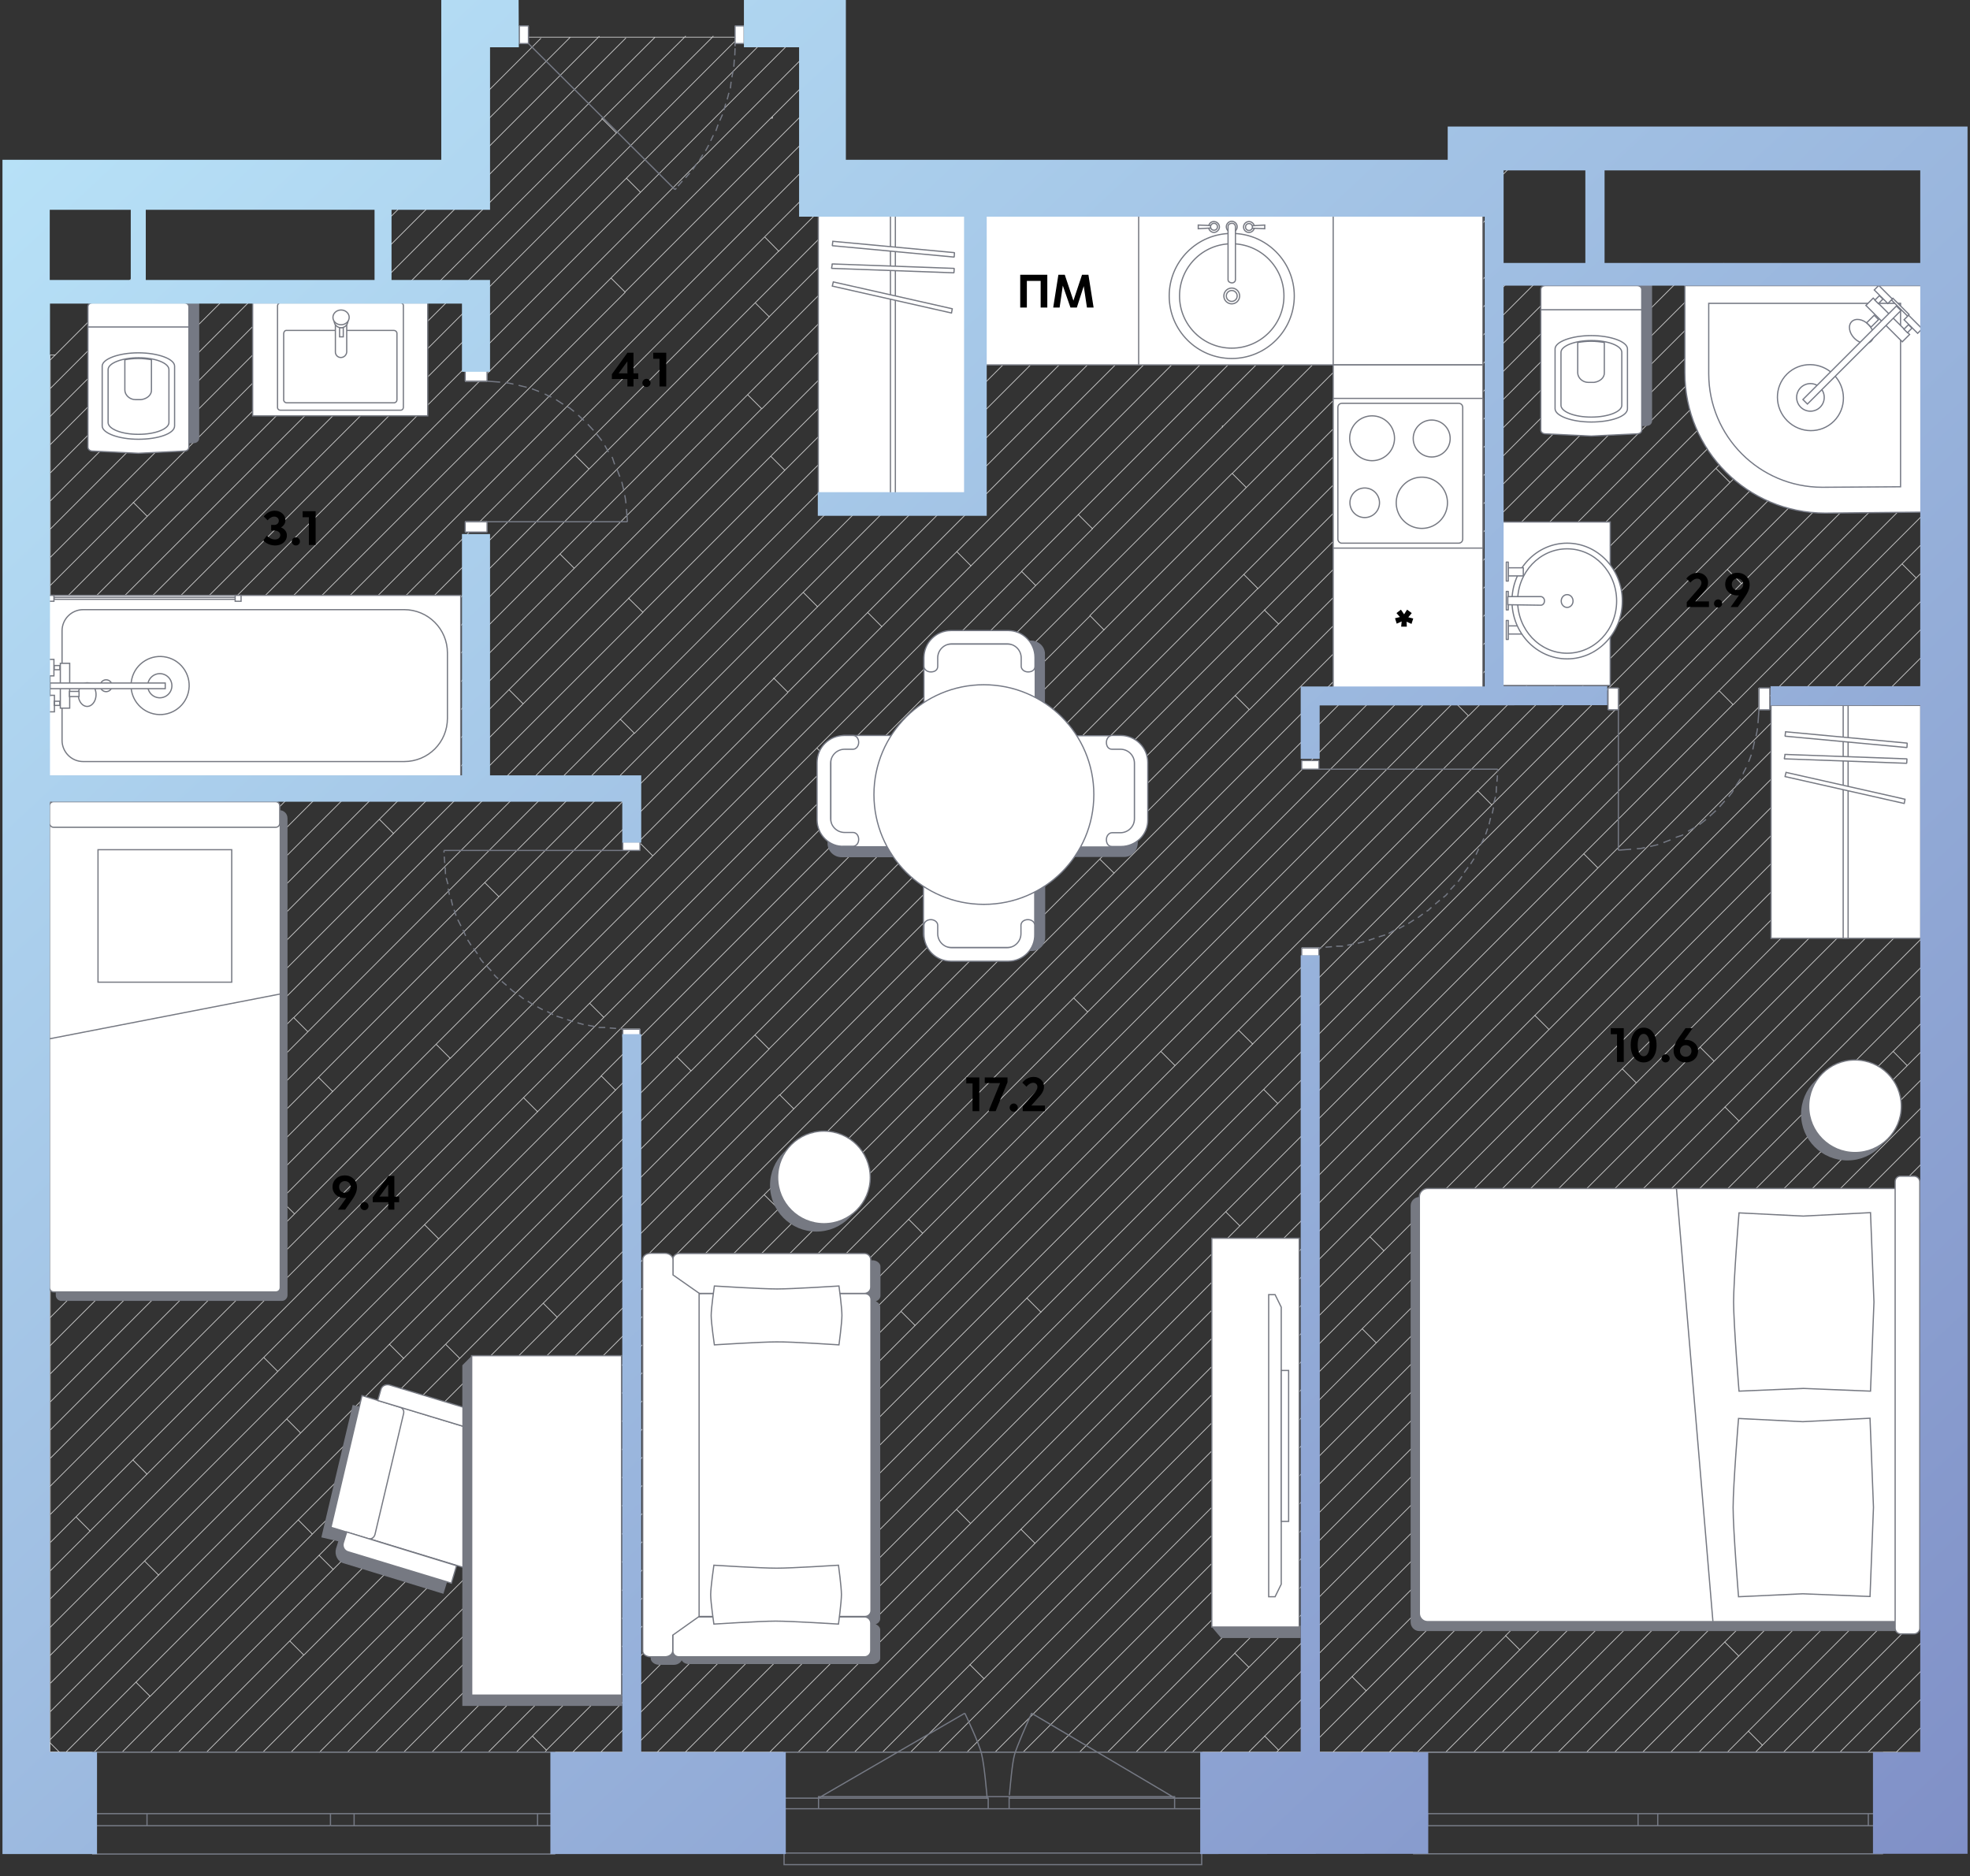 <svg width="800" height="762" fill="none" xmlns="http://www.w3.org/2000/svg"><rect width="100%" height="100%" fill="#333333" stroke="none"/><path d="m186.7 551.7 125.6-125.6M121.1 617.3l5.7 5.7M220.6 529.3 61 688.9M121.1 617.3l65.6-65.6M20.4 512.1l19.7-19.7M316.7 444.7l5.6 5.6M439.2 299.2l5.7 5.7 65.9-65.9-5.7-5.7M312.3 426l97.1-97M384.4 365.5h-.1M409.4 329l-5.7-5.7M186.7 551.7l-5.6-5.6M20.4 660.9v11.4M172.4 497.4l5.7 5.7M384.4 365.5l5.6 5.7M58.7 634l5.7 5.7M420.6 237.8l23.1-23.1M163.9 551.7l90.4-90.5M260 466.9l-5.7-5.7M60.9 688.9l.1-.1M445 304.9l-60.6 60.6M448.3 255.8l-5.6-5.7M58.7 634l57.7-57.7M158.1 546l-93.7 93.7M556.4 113.4l5.7 5.7M122.1 582l-5.7-5.7M448.3 255.8h.1M399.8 292.9l-.1.1M442.6 250.2 399.7 293M496.4 173.4l60-60M116.4 576.3 399.7 293M394 287.2l-52.7 52.7 5.7 5.7M244.1 437l97.1-97.1M570.8 167.9l-.1-.1M409.4 329l161.3-161.3M570.7 167.7l-5.6-5.6M245.2 413.2l175.4-175.4M602.1 67.7l-45.7 45.7M496.4 173.4v-.5M600.6 66.2l1.5 1.5M216.4 316.2 424 108.6M20.4 523.7v11.4M125 419l-5.7-5.7 97.1-97.1M417.2 138.3 257.6 297.9M216.2 316.4l.2-.2M222.1 321.9l-5.7-5.7M20.4 535.1v11.4M135.1 443.3l-5.7-5.7M196.9 358.5l5.7 5.7M314.3 275.5l-.1-.1M332 246.4h-.1M33.3 522.2l5.7 5.7M255.3 243l5.7 5.6M72.6 459.9l46.6-46.6M159.8 338.5l52.8-52.8M206.7 280.1l5.7 5.7M255.3 243v-.1M255.3 243l-42.8 42.8M337.5 309.5l77.4-77.4 5.7 5.7M261.1 248.7 87.6 422.1l5.7 5.7M66.9 454.2l5.7 5.7M66.9 454.1l26.4-26.3M40.1 492.4l5.7 5.7M54 593l5.7 5.7M30.9 616.1l5.7 5.7M59.7 598.7l47.3-47.3M417.2 138.3l-.1-.1M314.3 275.5l5.6 5.6M112.8 557l-5.7-5.7 105.5-105.5M358.1 254.5l-5.7-5.7M437.9 209l-23.1 23.1M331.7 303.8l5.7 5.7M245.2 413.2l-5.7-5.7M218.3 451.5l-5.7-5.7M212.6 445.8l32.6-32.6M265.1 347.6l93-93.1M135.1 443.3 332 246.4M39 527.9l383.8-384-5.6-5.6M326.3 240.7l5.7 5.7M251.9 292.1l177.8-177.8M251.9 292.1l5.7 5.7M113.9 487.3l5.7 5.7M182.9 429.8l82.2-82.2M265.1 347.6l-5.7-5.7M177.1 424.1l5.7 5.7M399.7 292.9l-5.7-5.7M617 235.8l123.5-123.5M700 107l-1.9 1.9M575.8 231.2v-.1M729.8 111.6 611.3 230M590.6 285l-384 384M752.8 111.3 369 495.2M365.9 532.5 471.4 427M371.6 538.3l-5.7-5.7-47.3 47.3M441.7 411 617 235.7l-5.7-5.7M436 405.3 611.3 230M441.7 411l-5.7-5.7M227.3 614 436 405.3M590.6 285l5.7 5.7-384 384M581.5 236.7v.1M316.1 490.9l136.3-136.3M452.4 354.6v.1M501.6 282.5l173.7-173.6M663.6 109.1l.2-.2M452.4 354.6l-5.7-5.6M496.4 173.4v.1M316.1 490.9l-.1.1M581.5 236.8 197.7 620.7M575.8 231.2l5.7 5.6M604.5 145.4l5.7 5.6M663.4 108.9l.2.2M432 340.7l87.2-87.2 144.4-144.4M513.5 247.8l96.8-96.8 42.1-42.1M604.5 145.4l36.5-36.5M432 340.7l5.7 5.7M513.5 247.8l5.7 5.6M316.1 490.9v.1L192 615M602.1 67.7l1.5-1.5M749.8 148.7 702.5 196 471.4 427M448.3 255.8l57.8-57.8M442.6 250l57.7-57.7M394 287.2l168.1-168.1M542.1 162l5.7 5.7M604.8 87.9 500.4 192.3l5.7 5.7M542.1 162l-36 36M615 66.2l-52.9 52.9M600.9 103.2 542.1 162M590.6 285l168-167.9M758.6 117.1l-5.7-5.7M696.8 190.2l83.3-83.2M471.4 427l5.7 5.7M780.1 129.9v-11.4M780.1 107v11.4l-30.3 30.3M749.8 148.7l.1-.1M755.5 154.4l-5.7-5.7M233 619.7 441.7 411M696.8 190.2 596.4 290.7M702.5 195.9l-5.7-5.7M369 495.2l5.7 5.7M780.1 621.5v-11.4M748 459.2l5.7 5.7M652 543.8 768.8 427M780.1 438.6v-11.4l-5.6 5.6-26.5 26.4M774.4 432.7l-5.6-5.7M780.1 552.9v-11.4M657.7 549.5l-5.7-5.7M664.5 439.8l-5.7-5.7M581.4 625.8l-5.7-5.7 76.3-76.3M780.1 312.8v11.4M780.1 427.1v-11.4M720.1 532.8l-5.7-5.7M780.1 495.8v-11.4M780.1 507.2v-11.4M780.1 507.2v11.4M617.1 670l-5.7-5.7 168.7-168.5M780.1 541.5v-11.4M780.1 530.1v-11.4M780.1 461.4v-11.3M780.1 404.3v11.4M558.9 545.4l105.6-105.6M780.1 472.9v-11.5M714.5 527l65.6-65.6M768.8 427h-.1M780.1 358.5 604.3 534.2M690.4 425.3l89.7-89.7v-11.4M604.3 534.2l-93.7 93.7M780 347.1 696.1 431M504.8 622.3l5.7 5.7M504.8 622.3 696.1 431M604.3 534.2l.1-.1M505.8 587l-5.7-5.7M399.6 681.8l100.5-100.5M556.3 502.3l5.7 5.7M780.1 267.1v11.4M780.1 335.7v22.8M700.5 449.6l79.6-79.6M664.5 439.8l115.6-115.6M610 539.9l-5.7-5.7M690.4 425.3l5.7 5.7M780.1 381.4V370M780.1 358.5V370M780.1 404.3v-11.4L501.4 671.4l5.7 5.7M780.1 392.8v-11.4M706.2 455.3l73.9-73.9M768.8 427l11.3-11.3M417 527.2l5.7 5.7M198.3 711.6h11.4M186.9 711.6h11.4M206.6 669l5.7 5.7M553.2 539.7l5.7 5.7M427.1 711.6h11.3M392.7 711.6h11.4M255.5 711.6h11.4M324.1 711.6h11.4M358.4 711.6h11.4M152.5 711.6H164M55.2 683.2l5.7 5.7M24 711.5l.1.1M20.4 157.8v11.3M20.4 146.4v11.4L57 121.2M22.4 144.2l31.8-31.8M20.4 512.1v-11.4M141.1 711.6h11.4M780.1 575.8v-11.4M129.6 631.7l5.7 5.7M38.2 711.6h11.4M192 615l5.7 5.7M700.5 449.6l5.7 5.7M655.7 711.6h11.4M678.5 711.6H690M780.1 621.5v11.4M721.2 611.8l58.9-58.9M706.1 672.6l74-74v-11.4M780.1 587.2v-11.4M316.1 490.9l-5.7-5.6M721.2 611.8l5.6 5.7M700.4 666.9l79.7-79.7M780.1 610.1v-11.4M700.4 666.9l5.7 5.7M549.1 681l5.7 5.7M620.6 620.9l-5.7-5.6M554.8 686.7l65.7-65.7.1-.1M484.2 711.6h11.4M461.3 711.6h11.4M620.6 621v-.1M685.7 613l5.7 5.7M685.7 613l94.3-94.3M620.6 620.9l93.7-93.7M721.1 611.8h.1M587.1 711.6h11.4M227.3 614l5.7 5.7M546.4 66.2 503.6 109M596.4 61.9l-4.3 4.3M780.1 152.6 605.8 326.9M494 130l-49.7 49.8-50 50M780.1 129.9v11.4M780.1 152.6v-11.3l-180 179.9M417 527.2 707.2 237l-5.7-5.7M508.7 424v.1M317.5 615.2 508.7 424M57.9 406.1l-5.7-5.7M57.9 406.1l-32.6 32.6M503.6 109l-5.7-5.6M239.2 190.5l-5.7-5.7M316.2 102l-5.6-5.7M20.4 375v11.4M56.8 430l5.7 5.7M154.1 332.8l5.7 5.7M20.4 500.7v-11.3M56.8 430l149.9-149.9M20.4 455.1v11.4M429.7 114.3l-5.7-5.7M440.3 66.2 354.8 157M420.7 66.2l-45.9 45.9M409.3 66.2l-40.2 40.1M306.7 123l5.7 5.7-168 168.1M352 66.2 316.3 102M374.8 66.2l-62.4 62.4M623.3 412.4l156.8-156.8v-11.4M780.1 267.1v-11.4M780.1 152.6v11.5M629 418.1l-5.7-5.7M518.9 448.2 780.1 187" stroke="#CCC" stroke-width=".3" stroke-linecap="round" stroke-linejoin="round"/><path d="m420.3 626.8-5.7-5.7 208.7-208.7M600.1 321.2l5.7 5.7M780.1 221.3l-7.7 7.7M780.2 232.7l-2.1 2.1M772.4 229l5.7 5.7M780.1 244.2v-11.4M780.1 221.3v11.4M778.1 234.8l.1-.1M780.1 289.9v-11.4M780.1 294.4l-2.2-2.2M556.3 502.3l223.8-223.8M399.6 681.8l-5.7-5.7M393.9 676.1l.1-.1 168-168M777.9 292.1l2.2-2.2M780.1 294.4v-4.5M780.1 301.4v-7M500.2 581.3l279.9-279.9M780.1 312.8v-11.4M562 508l215.9-215.9M648.9 352.5l-5.7-5.7M780.1 209.9v-11.4M780.1 198.5V187M780.1 221.3v-11.4M314.1 664.4l466-465.9M698.1 280.5l5.7 5.7 76.3-76.3M707.3 237l72.8-72.8V187M605.8 326.9 508.7 424M518.9 448.2l-5.7-5.7M317.5 615.2l5.7 5.7M780 175.6 422.7 532.9M388.4 613l115.1-115.1M508.7 424l-5.7-5.6M394.1 618.7l-5.7-5.7M503.5 497.9l-5.7-5.7M503.5 497.9l145.4-145.4M289.9 711.5l98.5-98.5M319.8 670.1l-5.7-5.7M772.4 229 648.9 352.5M20.4 272.1 244.6 48.3M780.1 644.4v11.4M715.7 708.8l64.4-64.4M724.3 711.6l55.8-55.8M715.7 708.8l-2.8 2.8h11.4M780.1 667.2v-11.4M710 703.1l-8.5 8.5" stroke="#CCC" stroke-width=".3" stroke-linecap="round" stroke-linejoin="round"/><path d="M780.1 644.4V633L710 703.1l5.7 5.7M701.5 711.6l-.1.1M701.5 711.6H690M735.8 711.6h-11.5M712.8 711.6h-11.3M780.1 621.5 690 711.6M780.1 678.7v11.4M780.1 667.3v11.4M780.1 690.1v11.4M770 711.7h10.1v-10.1L770 711.7ZM780.1 667.3l-44.3 44.3M735.8 711.6l-.1.1M735.8 711.6h11.3M780.1 678.7l-32.9 32.9h11.4M770 711.6h-11.4M780.1 690.1l-21.5 21.5M519.2 710.8l-.8.8M780.1 507.2 575.6 711.6M611.4 664.4l-47.2 47.2h11.4M587.1 711.6l-.1.1M587.1 711.6h-11.4M552.7 711.6h11.4M780.1 472.9v11.4L552.7 711.6M554.8 686.7l-24.9 24.9h11.4M685.7 613l-98.6 98.6M780.1 472.9 541.3 711.6M552.7 711.6h-11.4M700.4 666.9l-44.7 44.7M780.1 575.8 644.3 711.6h11.4M780.1 610.1 678.5 711.6M644.2 711.6h-11.4M780.1 530.1 598.5 711.6M706.1 672.6l-39 39M678.5 711.6h-11.4M780.1 541.5 610 711.6M610 711.6h-11.5M610 711.6h11.3M780.1 552.9v11.4l-53.3 53.3-94 94M513.6 705.1l5.6 5.7M721.2 611.8l-99.8 99.8h11.4M600.6 66.2l-4.2-4.2M437.9 209l5.7 5.7 34.9-34.9 17.8-17.8 95.8-95.8M331.7 303.8l124-124 40.7-40.7 72.9-72.9M437.9 209l29.3-29.3 29.2-29.2 84.3-84.3M429.7 114.3l7-7 41.1-41.1M332 246.4l104.8-104.9 59.6-59.6 15.7-15.7M314.3 275.5 436.8 153l59.6-59.6 27.2-27.2M422.9 143.9l13.8-13.8 59.7-59.6 4.3-4.3M417.2 138.3l19.6-19.6 52.5-52.5M494 130l5.7 5.7M494 130l2.4-2.3 61.5-61.5M497.9 103.3 535 66.2M503.6 109v.1M320 281.1l116.7-116.7 59.7-59.6 1.5-1.5M358.1 254.5l78.7-78.7 59.6-59.6 7.2-7.2M780.1 461.4l.1-.1M780.1 221.3l.1-.1M24.1 711.6l.1.1M716.1 113.8 118.2 711.6h-11.4M83.9 711.6h11.4" stroke="#CCC" stroke-width=".3" stroke-linecap="round" stroke-linejoin="round"/><path d="m192 615-96.6 96.6h11.4M197.7 620.7l-90.9 90.9M129.8 711.6l-.1.1M227.3 614l-97.5 97.6M129.8 711.6h-11.5M135.3 637.4l-74.2 74.2h11.4M501.6 282.5 72.5 711.6M83.9 711.6H72.5M123.3 672.2l-39.4 39.4M369 495.2 152.5 711.6M212.3 674.7l-36.9 36.9H164M312.9 574.2l5.7 5.7-131.7 131.7M600.1 321.2 503 418.3 216.2 705.1M780.1 129.9 198.3 711.6M216.2 705.1l-6.5 6.5M186.9 711.6h-11.4M206.6 669 164 711.6M233 619.7l-91.9 91.9M49.6 711.6H61M129.8 711.6h11.3M20.4 329.2l-.1.1M20.3 169.2l.1-.1M20.4 214.9l-.1.1M20.4 283.4l-.1.1M20.4 500.7l-.1.1M20.4 432.1l-.1.1M92.6 119.9l-72.2 72.2M22.4 144.2h-2.1v2.1l2.1-2.1ZM220.6 529.3l5.7 5.7L49.6 711.6M69.4 120.1l-49 49M20.4 512.1l-.1.1M80.6 120.4l-60.2 60.2v-11.5M20.4 192.1v-11.4M26.7 711.6h-2.6M424 108.6l12.7-12.7 29.7-29.7M20.4 706.5 260 466.9M121.1 617.3l-94.3 94.3h11.4M60.9 688.9l-22.7 22.7M24.1 711.5H24M24 711.5h-3.7v-3.8M20.4 706.5l-.1.1M20.4 603.6l-.1.1M20.4 707.7V706.5M20.4 707.9l3.6 3.6M556.3 502.3 347 711.6h11.4M510.6 628.1l-83.5 83.5M700.5 449.6l-262.1 262M461.3 711.6h-11.4M706.2 455.3 449.8 711.6h-11.4M501.4 671.5l-40.1 40.1M780.1 404.3 472.7 711.6M558.9 545.4 392.7 711.6M484.2 711.6l-.1.1M690.4 425.3 404.1 711.6M415.5 711.6h-11.4M427.1 711.6h-11.6M504.8 622.3l-89.3 89.3M427.1 711.6l-.1.1M780.1 438.6l-26.3 26.3-240.2 240.2M513.5 705.1h.1M513.6 705.1l-6.5 6.5M518.4 711.6h11.4M780.1 438.6V450L519.2 710.8M472.7 711.6h11.4M575.7 620.1l-91.5 91.5M748 459.2 495.6 711.6M507.1 711.6h-11.5M507.1 711.6l-.1.1M289.8 711.6h-11.4M703.7 286.2l-206 206-219.4 219.4h-11.4M392.7 711.6l-.1.1M518.9 448.2 255.5 711.6M317.5 615.2l-95.6 95.6-5.7-5.7M301.3 711.6h-11.5M301.3 711.6l-.1.1M209.7 711.6h11.4M222 710.8l-.8.8h11.4M255.5 711.6h-11.4M778.1 234.8 394.2 618.7l-92.9 92.9M417 527.2 232.6 711.6M422.7 532.9 244 711.6h-11.4M314.1 664.4l-47.2 47.2M399.6 681.8l-29.8 29.8M507.1 711.6h11.3M393.9 676.1l-35.5 35.5M392.7 711.6h-11.4M780.1 312.8 381.2 711.6h-11.4M324.1 711.6l-.1.1M324.1 711.6h-11.4M780.1 244.2 312.6 711.6h-11.3M414.6 621.1l-90.5 90.5M335.5 711.6h11.4M780.1 267.1 335.5 711.6M20.4 375v-11.4l115-115M87.6 422.2l-67.2 67.2M39 527.9l-18.6 18.6M20.4 546.5v11.4M135.1 443.3 20.4 558v11.4M319.9 281.3l-60.6 60.6-145.4 145.4M314.3 275.5 20.4 569.4M67 454.1l-46.6 46.6M182.8 429.8 20.4 592.3M72.6 459.9l-32.5 32.5M20.4 489.4V478M20.4 512.1v.1M251.9 292.1 20.4 523.7M20.4 523.7v-11.4M59.7 598.7 20.4 638M337.3 309.6l-97.9 97.9L30.9 616l-10.5 10.5M331.7 303.8 20.4 615.1M20.4 569.4v11.4l93.5-93.5M20.4 626.5v-11.3M20.4 615.1v-11.5M110.1 513.9l-89.7 89.7M20.4 592.3v-11.4M115.8 519.7l-5.7-5.7M20.4 603.6v-11.3M110.1 513.9l284.2-284.1-5.7-5.7M257.5 297.8l-60.6 60.6L20.4 535.1M20.4 340.7v-11.4M337.3 46.6l-201.9 202M20.4 352.1v-11.4M20.4 363.5v-11.4M316.2 102l-82.7 82.7L20.4 397.9v11.4l218.8-218.8M170.8 247.4l-5.7-5.7L20.4 386.4M135.4 248.6l-5.7-5.7M260.1 78.1l-5.7-5.7M20.4 329.2v-11.4M61.2 299.9l-5.7-5.7M61.2 299.9l-40.8 40.8M25.3 438.7l-4.9 4.9v-11.5M360.5 160.7l76.3-76.3L455 66.2M20.4 432.1v-11.3M159.8 338.5l-97.1 97.1-42.3 42.3v-11.4M56.8 430l-36.4 36.5M20.4 455.1v-11.4M31 444.5l-10.6 10.6M20.4 420.7v.1M144.4 296.8l-.1-.1M144.4 296.8l-124 123.9M20.4 420.7v-11.3M150.1 302.4 20.4 432.1M20.4 660.9v-11.4M20.4 638v-11.5M570.7 167.7l58.8-58.8M575.8 231.2 700 107M581.6 236.8l128-127.9M575.8 231.2 452.4 354.6M604.5 145.3v.1M507.4 288.2l174.8-174.8M501.6 282.5l5.7 5.7M117.7 666.5l5.7 5.7 323.2-323.3 60.6-60.6M20.4 706.5v-11.3M158.2 546l5.7 5.7M163.9 551.7 20.4 695.2M20.4 695.2v-11.4M158.1 546l290.2-290.2M510.8 239.1l93.7-93.7M496.4 173.4l-6.4 6.4L20.4 649.4V638M249.9 442.7l-5.7-5.7-66 66.1L20.4 660.9M274.9 429.2l5.7 5.7-26.3 26.3M64.4 639.7l-44 44v-11.4M260.1 78.1 20.4 317.8v-11.4M58.7 634l-38.3 38.3M432 340.7 135.3 637.4M389.9 371.4l-73.2 73.3M316.6 444.6l.1.1M606.7 108.9 280.6 435M390.1 371.2l123.4-123.4M513.5 247.7v.1M619 108 403.6 323.3 260 466.9M316.7 444.7h-.1M312.3 426.1l-5.7-5.7M384.4 365.5 220.6 529.3M316.6 444.6l-90.3 90.3M20.4 386.4v11.4M61.2 299.9 313 48M289.3 15.1H278M329.1 31.9l-15.4 15.4M313 48h.7v-.7M248.2 113l5.6 5.6M313 48l.7-.7M20.4 352.1l233.5-233.4-.1-.1M253.8 118.7v-.1M244.6 48.3l5.5 5.5M337.3 35.1l-83.5 83.5M20.4 283.4 289.3 15.1M112.9 168.2 266 15.1M243 15.1h35M278.4 14.7l-.4.4M20.4 375 337.3 58M289.3 15.1l.3-.4M260.1 78.1l69.6-69.7M289.3 15.1h23.4M20.4 329.2l309.9-310M64.5 250.8 20.4 295M165 241.7 340.5 66.2M206.7 280.1 374.8 112l-5.7-5.7M25.3 438.7l5.7 5.7L309.3 166l-5.7-5.7M57.9 406.1l175.3-175.3M309.4 166l59.7-59.7M313 185.3l5.7 5.7 36.1-36.1M93.3 427.8l267.2-267.2-5.7-5.7M255.3 243 432.1 66.2M318.8 190.9l-57.7 57.7M303.6 160.3l94.1-94.1M316.2 102h.1M316.2 102l.1-.1M144.4 296.8l5.6 5.6L386.2 66.2M239.2 190.5 363.4 66.2M227.5 225.1l5.7 5.7M303.6 160.3l-70.4 70.5M233.1 230.8h.1M54.2 204.1l-33.8 33.7v11.4M20.4 226.3v-11.4M243 15.1h-31.9M20.4 214.9 91 144.3l25.5-25.6M54.2 204.1l-.1-.1M20.4 192.1v11.4M20.4 203.5l84.5-84.6M254.1 15.5 107.2 162.4M20.4 214.9v-11.4M20.4 249.2v11.4M112.9 168.2l-5.7-5.7M156.5 90.2l75-75M20.4 237.8v-11.4l82.1-82.1 21.7-21.8M112.9 168.2l-92.5 92.5v11.4M188.9 46.3l30.7-30.7M310.9 15.8 164.1 162.7 20.4 306.4M300.1 15.1 64.5 250.8M164.1 162.7l-5.7-5.7M59.8 209.6v.1M20.4 283.4V295M64.5 250.8l-5.7-5.7M20.4 306.4V295M54.2 204.1l5.6 5.6M243 15.1l.3-.3M107.1 162.5l-47.3 47.2M156.8 101.3 243 15.1M54.2 204.1l59.7-59.8 10.3-10.4 12.5-12.5M244.6 48.3 278 15.1M244.6 48.3l-.2-.2M59.8 209.7l-39.4 39.5M20.4 283.4v-11.3M686.7 108.9h-11.4M709.6 108.9h-11.5M698.1 108.9h-11.4M663.8 108.9h-.4M663.8 108.9h11.5M600.6 66.2h3M500.7 66.2h11.4M580.7 66.2h-11.4M652.4 108.9h11M600.6 66.2h-8.5M652.4 108.9H641M466.4 66.2h11.4M420.7 66.2h11.4M443.5 66.2H455M374.8 66.2h-11.4M397.7 66.2h-11.5M337.3 35.1v11.5M420.7 66.2h-11.4M374.8 66.2h11.4M352 66.2h11.4M337.3 58V46.6M397.7 66.2h11.6M352 66.2h-11.5M535 66.2h11.4M629.5 108.9H641M535 66.2h-11.4M615 66.2h-11.4M337.3 58v8.2h3.2M618.1 108.9h11.4M557.9 66.2h-11.5M489.3 66.2h-11.5M443.5 66.2h-11.4M580.7 66.2h11.4M606.7 108.9h11.4M557.9 66.2h11.4M466.4 66.2H455M489.3 66.2h11.4M523.6 66.2h-11.5" stroke="#CCC" stroke-width=".3" stroke-linecap="round" stroke-linejoin="round"/><path d="M225.5 753H37.4m188.1-41.4H37.4m188.1 29.9h-7.2m0 0v-4.8m0-.1h7.2m-86.5 0h4.8m0 0v4.8m0 .1H139m79.4 0h-74.6m-.1-4.9h74.6m-79.3 4.9h-4.8m0 0v-4.8m0-.1h4.8m-101.6 0h22.3m0 0v4.8m0 .1H37.5m96.6 0H59.7m0-4.9h74.6m630.4 16.3H573.8m190.9-41.2H573.8m190.9 29.8h-6m0 0v-4.8m0-.1h6m-95.5 0h4m0 0v4.8m0 .1h-4m89.5 0h-85.5m-.1-4.9h85.6m-89.5 4.9h-4m0 0v-4.8m0-.1h4m-95.5 0h6m0 0v4.8m.1.1h-6m91.4 0h-85.5m-.1-4.9h85.6M477 730.2l-58.1-34.4m-86.4 34.4 59.3-34.4m96.2 56.8H318.4m100.2-55.9c.1-.6.3-.9.3-.9m-9 33.3c.3-3 1.1-13 2.1-16.5 1.1-3.7 5.1-12.8 6.5-15.8m-8.7 33.6v-.9m-8.9 1.1s-1.1-13.7-2.3-18.3c-1-4.4-6.8-16.5-6.8-16.5m96.2 61.5H318.4v-45.7H488v45.7Zm-11-22.7H332.4v-4.9H477v4.9Zm11 0h-78.2v-4.3H488v4.3Zm-86.7 0h-82.9v-4.3h82.9v4.3Z" stroke="#757984" stroke-width=".5" stroke-miterlimit="10"/><path d="M656.653 420.026h-2.54v-2.44h5.28v13.7h-2.74v-11.26ZM667.469 431.486c-1.56 0-2.827-.646-3.8-1.94-.96-1.306-1.44-3.006-1.44-5.1 0-2.106.48-3.806 1.44-5.1.973-1.306 2.24-1.96 3.8-1.96 1.573 0 2.84.654 3.8 1.96.96 1.294 1.44 2.994 1.44 5.1 0 2.107-.48 3.807-1.44 5.1-.96 1.294-2.227 1.94-3.8 1.94Zm0-2.5c.746 0 1.333-.406 1.76-1.22.44-.813.66-1.92.66-3.32s-.22-2.506-.66-3.32c-.427-.813-1.014-1.22-1.76-1.22-.747 0-1.34.407-1.78 1.22-.427.814-.64 1.92-.64 3.32 0 1.387.213 2.494.64 3.32.44.814 1.033 1.22 1.78 1.22ZM676.391 428.186c.454 0 .84.167 1.16.5.32.32.48.707.48 1.16 0 .454-.16.84-.48 1.16-.32.32-.706.48-1.16.48a1.65 1.65 0 0 1-1.18-.48 1.58 1.58 0 0 1-.48-1.16c0-.453.16-.84.48-1.16.334-.333.727-.5 1.18-.5ZM684.565 422.326c1.44 0 2.634.434 3.58 1.3.947.854 1.42 1.927 1.42 3.22 0 1.334-.473 2.44-1.42 3.32-.946.88-2.14 1.32-3.58 1.32-1.413 0-2.586-.453-3.52-1.36-.933-.906-1.4-2.046-1.4-3.42 0-.826.174-1.66.52-2.5.347-.84.907-1.806 1.68-2.9l2.62-3.72h2.9l-3.38 4.76c.067-.013.14-.02.22-.02h.36Zm0 2.16c-.666 0-1.22.227-1.66.68-.44.44-.66 1-.66 1.68 0 .68.22 1.24.66 1.68.44.44.994.66 1.66.66.667 0 1.22-.22 1.66-.66.44-.453.66-1.013.66-1.68 0-.68-.22-1.24-.66-1.68-.44-.453-.993-.68-1.66-.68ZM394.941 440.026h-2.54v-2.44h5.28v13.7h-2.74v-11.26ZM409.137 437.586v1.98l-4.82 11.72h-2.88l4.7-11.4h-6.24v-2.3h9.24ZM411.672 448.186c.453 0 .84.167 1.16.5.32.32.48.707.48 1.16 0 .454-.16.84-.48 1.16-.32.32-.707.48-1.16.48-.454 0-.847-.16-1.18-.48a1.58 1.58 0 0 1-.48-1.16c0-.453.16-.84.48-1.16.333-.333.726-.5 1.18-.5ZM418.796 449.006h5.54v2.28h-9.02v-1.96l4.7-5.38c.44-.493.76-.94.96-1.34.2-.4.3-.786.3-1.16 0-.493-.16-.893-.48-1.2-.32-.32-.733-.48-1.24-.48-.44 0-.893.134-1.36.4-.466.267-.926.66-1.38 1.18l-1.66-1.64c.614-.76 1.307-1.333 2.08-1.72.774-.4 1.594-.6 2.46-.6 1.227 0 2.24.374 3.04 1.12.814.747 1.22 1.68 1.22 2.8 0 .667-.14 1.3-.42 1.9-.266.6-.7 1.24-1.3 1.92l-3.44 3.88ZM144.961 482.186c0 .827-.174 1.66-.52 2.5-.347.84-.907 1.807-1.68 2.9l-2.62 3.7h-2.9l3.38-4.76c-.16.014-.287.027-.38.04h-.22c-1.427 0-2.614-.426-3.56-1.28-.947-.866-1.42-1.946-1.42-3.24 0-1.333.473-2.44 1.42-3.32.946-.893 2.133-1.34 3.56-1.34 1.426 0 2.606.46 3.54 1.38.933.907 1.4 2.047 1.4 3.42Zm-4.94 2.22c.68 0 1.24-.22 1.68-.66.44-.453.66-1.02.66-1.7 0-.68-.22-1.24-.66-1.68-.44-.44-1-.66-1.68-.66-.654 0-1.2.227-1.64.68-.44.44-.66.994-.66 1.66 0 .68.213 1.247.64 1.7.44.44.993.66 1.66.66ZM147.999 488.186c.453 0 .84.167 1.16.5.32.32.48.707.48 1.16 0 .454-.16.84-.48 1.16-.32.32-.707.48-1.16.48-.453 0-.847-.16-1.18-.48a1.58 1.58 0 0 1-.48-1.16c0-.453.16-.84.48-1.16.333-.333.727-.5 1.18-.5ZM157.683 477.586h2.46v8.38h1.94v2.3h-1.94v3.02h-2.48v-3.02h-6.3v-1.96l6.32-8.72Zm-3.58 8.38h3.56v-4.88l-3.56 4.88ZM254.796 143.263h2.46v8.38h1.94v2.3h-1.94v3.02h-2.48v-3.02h-6.3v-1.96l6.32-8.72Zm-3.58 8.38h3.56v-4.88l-3.56 4.88ZM262.533 153.863c.454 0 .84.167 1.16.5.32.32.48.707.48 1.16 0 .454-.16.84-.48 1.16-.32.32-.706.48-1.16.48a1.65 1.65 0 0 1-1.18-.48 1.58 1.58 0 0 1-.48-1.16c0-.453.16-.84.48-1.16.334-.333.727-.5 1.18-.5ZM267.815 145.703h-2.54v-2.44h5.28v13.7h-2.74v-11.26ZM113.816 217.313c0-.547-.227-.987-.68-1.32-.44-.333-1.027-.5-1.76-.5h-1.26v-2.3h1.18c.573 0 1.033-.153 1.38-.46.36-.32.54-.733.54-1.24 0-.493-.174-.893-.52-1.2-.347-.32-.794-.48-1.34-.48-.44 0-.887.127-1.34.38-.454.253-.9.633-1.34 1.14l-1.58-1.58c.586-.747 1.26-1.32 2.02-1.72.76-.4 1.553-.6 2.38-.6 1.266 0 2.313.373 3.14 1.12.84.747 1.26 1.68 1.26 2.8 0 .587-.16 1.127-.48 1.62-.307.493-.747.907-1.32 1.24.773.32 1.366.76 1.78 1.32.413.547.62 1.18.62 1.9 0 1.187-.454 2.167-1.36 2.94-.894.773-2.034 1.16-3.42 1.16-.92 0-1.794-.173-2.62-.52a6.518 6.518 0 0 1-2.2-1.52l1.44-1.92c.573.52 1.133.907 1.68 1.16.546.24 1.113.36 1.7.36.613 0 1.113-.167 1.5-.5.4-.333.6-.76.6-1.28ZM120.154 218.233c.453 0 .84.167 1.16.5.32.32.48.707.48 1.16 0 .453-.16.84-.48 1.16-.32.32-.707.48-1.16.48-.453 0-.847-.16-1.18-.48a1.58 1.58 0 0 1-.48-1.16c0-.453.16-.84.48-1.16.333-.333.727-.5 1.18-.5ZM125.435 210.073h-2.54v-2.44h5.28v13.7h-2.74v-11.26ZM688.451 244.264h5.54v2.28h-9.02v-1.96l4.7-5.38c.44-.493.76-.94.96-1.34.2-.4.3-.787.3-1.16 0-.493-.16-.893-.48-1.2-.32-.32-.734-.48-1.24-.48-.44 0-.894.133-1.36.4-.467.267-.927.66-1.38 1.18l-1.66-1.64c.613-.76 1.306-1.333 2.08-1.72.773-.4 1.593-.6 2.46-.6 1.226 0 2.24.373 3.04 1.12.813.747 1.22 1.68 1.22 2.8 0 .667-.14 1.3-.42 1.9-.267.6-.7 1.24-1.3 1.92l-3.44 3.88ZM697.713 243.444c.453 0 .84.167 1.16.5.32.32.48.707.48 1.16 0 .453-.16.84-.48 1.16-.32.32-.707.48-1.16.48-.454 0-.847-.16-1.18-.48a1.58 1.58 0 0 1-.48-1.16c0-.453.16-.84.48-1.16.333-.333.726-.5 1.18-.5ZM710.514 237.444c0 .827-.173 1.66-.52 2.5-.347.84-.907 1.807-1.68 2.9l-2.62 3.7h-2.9l3.38-4.76c-.16.013-.287.027-.38.04h-.22c-1.427 0-2.613-.427-3.56-1.28-.947-.867-1.42-1.947-1.42-3.24 0-1.333.473-2.44 1.42-3.32.947-.893 2.133-1.34 3.56-1.34s2.607.46 3.54 1.38c.933.907 1.4 2.047 1.4 3.42Zm-4.94 2.22c.68 0 1.24-.22 1.68-.66.44-.453.66-1.02.66-1.7 0-.68-.22-1.24-.66-1.68-.44-.44-1-.66-1.68-.66-.653 0-1.2.227-1.64.68-.44.44-.66.993-.66 1.66 0 .68.213 1.247.64 1.7.44.44.993.66 1.66.66Z" fill="#000"/><path d="M653.9 212H610v66.4h43.9V212Z" fill="#fff" stroke="#757984" stroke-width=".5" stroke-miterlimit="10"/><path d="M612.5 240.2h-.8v7.5h.8v-7.5ZM618.6 254.2h-6.2v3.3h6.2v-3.3Z" fill="#fff" stroke="#757984" stroke-width=".5" stroke-miterlimit="10" stroke-linecap="round" stroke-linejoin="round"/><path d="M636.4 267.6c12.371 0 22.4-10.521 22.4-23.5s-10.029-23.5-22.4-23.5c-12.371 0-22.4 10.521-22.4 23.5s10.029 23.5 22.4 23.5Z" fill="#fff" stroke="#757984" stroke-width=".5" stroke-miterlimit="10" stroke-linecap="round" stroke-linejoin="round"/><path d="M636.4 265.3c11.101 0 20.1-9.492 20.1-21.2 0-11.709-8.999-21.2-20.1-21.2s-20.1 9.491-20.1 21.2c0 11.708 8.999 21.2 20.1 21.2Z" fill="#fff" stroke="#757984" stroke-width=".5" stroke-miterlimit="10" stroke-linecap="round" stroke-linejoin="round"/><path d="M636.4 246.7c1.326 0 2.4-1.164 2.4-2.6 0-1.436-1.074-2.6-2.4-2.6-1.325 0-2.4 1.164-2.4 2.6 0 1.436 1.075 2.6 2.4 2.6ZM625.7 245.8l-13.4-.2v-3.3h13.4c.7 0 1.5.7 1.5 1.7 0 1.1-.7 1.8-1.5 1.8ZM612.5 252h-.8v7.7h.8V252ZM618.6 230.6h-6.2v3.3h6.2v-3.3Z" fill="#fff" stroke="#757984" stroke-width=".5" stroke-miterlimit="10" stroke-linecap="round" stroke-linejoin="round"/><path d="M612.5 228.3h-.8v7.7h.8v-7.7Z" fill="#fff" stroke="#757984" stroke-width=".5" stroke-miterlimit="10" stroke-linecap="round" stroke-linejoin="round"/><path d="M668.5 172.5c1.1 0 1.9-.6 1.9-1.6V116h-41v54.9c0 .9.8 1.6 1.9 1.6l18.6.9 18.6-.9Z" fill="#757984" stroke="#757984" stroke-miterlimit="10"/><path d="M664.8 176.2c1.1 0 1.9-.6 1.9-1.6v-57c0-.9-.8-1.6-1.9-1.6h-37.2c-1.1 0-1.9.6-1.9 1.6v57c0 .9.8 1.6 1.9 1.6l18.6.9 18.6-.9Z" fill="#fff" stroke="#757984" stroke-width=".5" stroke-miterlimit="10" stroke-linecap="round" stroke-linejoin="round"/><path d="M660.9 166v-24.3c0-2.9-6.7-5.4-14.7-5.4-8 0-14.7 2.5-14.7 5.4V166c0 2.9 6.7 5.4 14.7 5.4 8 0 14.7-2.3 14.7-5.4Z" fill="#fff" stroke="#757984" stroke-width=".5" stroke-miterlimit="10" stroke-linecap="round" stroke-linejoin="round"/><path d="M666.6 125.8h-40.8M658.6 164.6v-21.5c0-2.6-5.4-4.8-12.3-4.8-6.8 0-12.4 2.2-12.4 4.8v21.5c0 2.6 5.4 4.8 12.3 4.8s12.4-2.2 12.4-4.8Z" stroke="#757984" stroke-width=".5" stroke-miterlimit="10" stroke-linecap="round" stroke-linejoin="round"/><path d="M651.5 151.4v-12.3c-1.7-.3-3.4-.5-5.4-.5-2 0-3.7.2-5.4.5v12.3c0 2 1.9 3.9 4.3 3.9h2.3c2.4-.3 4.3-1.9 4.2-3.9Z" stroke="#757984" stroke-width=".5" stroke-miterlimit="10" stroke-linecap="round" stroke-linejoin="round"/><path d="M78.5 179.5c1.1 0 1.9-.6 1.9-1.6V123h-41v54.9c0 .9.8 1.6 1.9 1.6l18.6.9 18.6-.9Z" fill="#757984" stroke="#757984" stroke-miterlimit="10"/><path d="M74.8 183.2c1.1 0 1.9-.6 1.9-1.6v-57c0-.9-.8-1.6-1.9-1.6H37.6c-1.1 0-1.9.6-1.9 1.6v57c0 .9.8 1.6 1.9 1.6l18.6.9 18.6-.9Z" fill="#fff" stroke="#757984" stroke-width=".5" stroke-miterlimit="10" stroke-linecap="round" stroke-linejoin="round"/><path d="M70.9 173v-24.3c0-2.9-6.7-5.4-14.7-5.4-8 0-14.7 2.5-14.7 5.4V173c0 2.9 6.7 5.4 14.7 5.4 8 0 14.7-2.3 14.7-5.4Z" fill="#fff" stroke="#757984" stroke-width=".5" stroke-miterlimit="10" stroke-linecap="round" stroke-linejoin="round"/><path d="M76.6 132.8H35.8M68.6 171.6v-21.5c0-2.6-5.4-4.8-12.3-4.8-6.8 0-12.4 2.2-12.4 4.8v21.5c0 2.6 5.4 4.8 12.3 4.8s12.4-2.2 12.4-4.8Z" stroke="#757984" stroke-width=".5" stroke-miterlimit="10" stroke-linecap="round" stroke-linejoin="round"/><path d="M61.5 158.4v-12.3c-1.7-.3-3.4-.5-5.4-.5-2 0-3.7.2-5.4.5v12.3c0 2 1.9 3.9 4.3 3.9h2.3c2.4-.3 4.3-1.9 4.2-3.9Z" stroke="#757984" stroke-width=".5" stroke-miterlimit="10" stroke-linecap="round" stroke-linejoin="round"/><path d="m780.3 208-39.1.4c-31.6 0-57-25.5-57-57V116h96.1v92Z" fill="#fff" stroke="#757985" stroke-width=".5" stroke-miterlimit="10"/><path d="m771.8 197.7-31.8.2c-25.5 0-46.1-20.7-46.1-46.1v-28.6h77.9v74.5Z" fill="#fff" stroke="#757985" stroke-width=".5" stroke-miterlimit="10"/><path d="m760.696 121.074-2.97 2.97 14.778 14.778 2.97-2.969-14.778-14.779ZM759.869 138.559c1.562-1.562 1.056-4.601-1.131-6.788-2.187-2.187-5.226-2.694-6.789-1.132-1.562 1.562-1.055 4.602 1.132 6.789 2.187 2.186 5.226 2.693 6.788 1.131ZM744.744 171.044c5.194-5.194 5.13-13.679-.142-18.951s-13.756-5.335-18.95-.141c-5.194 5.194-5.131 13.678.141 18.95 5.272 5.272 13.757 5.336 18.951.142Z" fill="#fff" stroke="#757985" stroke-width=".5" stroke-miterlimit="9.998"/><path d="M735.2 167a5.6 5.6 0 1 0 0-11.2 5.6 5.6 0 0 0 0 11.2Z" fill="#fff" stroke="#757985" stroke-width=".5" stroke-miterlimit="10"/><path d="m770.115 124.29-37.971 37.971 1.838 1.839 37.971-37.972-1.838-1.838ZM768.683 121.14l-.636.636 6.576 6.576.636-.636-6.576-6.576ZM775.063 128.019l-1.838 1.838 5.515 5.516 1.838-1.839-5.515-5.515Z" fill="#fff" stroke="#757985" stroke-width=".5" stroke-miterlimit="9.998"/><path d="m762.964 115.922-1.839 1.838 5.516 5.516 1.838-1.839-5.515-5.515ZM775.014 131.869l-1.838 1.839 1.414 1.414 1.838-1.839-1.414-1.414ZM763.214 120.069l-1.838 1.839 1.414 1.414 1.839-1.839-1.415-1.414ZM761.088 128.045l-3.041 3.04 1.768 1.768 3.041-3.04-1.768-1.768Z" fill="#fff" stroke="#757985" stroke-width=".5" stroke-miterlimit="9.998"/><path d="M187.1 241.8H19.4v73.5h167.7v-73.5Z" fill="#fff" stroke="#767982" stroke-width=".5" stroke-miterlimit="10"/><path d="M164.1 309.3H33.8c-4.8 0-8.6-3.9-8.6-8.6v-44.5c0-4.8 3.9-8.6 8.6-8.6h130.3c9.7 0 17.6 7.8 17.6 17.6v26.5c0 9.8-7.8 17.6-17.6 17.6Z" fill="#fff" stroke="#767982" stroke-width=".5" stroke-miterlimit="10"/><path d="M43.1 280.9a2.4 2.4 0 1 0 0-4.8 2.4 2.4 0 0 0 0 4.8ZM28.3 269.4h-3.8v18.2h3.8v-18.2ZM35.4 286.9c1.988 0 3.6-2.149 3.6-4.8s-1.612-4.8-3.6-4.8-3.6 2.149-3.6 4.8 1.612 4.8 3.6 4.8Z" fill="#fff" stroke="#767982" stroke-width=".5" stroke-miterlimit="10"/><path d="M76.5 281.146c1.504-6.341-2.417-12.701-8.758-14.205-6.341-1.504-12.701 2.417-14.205 8.758-1.504 6.341 2.417 12.7 8.758 14.205 6.34 1.504 12.7-2.417 14.205-8.758Z" fill="#fff" stroke="#767982" stroke-width=".5" stroke-miterlimit="9.999"/><path d="M64.9 283.4a4.9 4.9 0 1 0 0-9.8 4.9 4.9 0 0 0 0 9.8Z" stroke="#767982" stroke-width=".5" stroke-miterlimit="10"/><path d="M67.1 277.4H20.3v2.3h46.8v-2.3Z" fill="#fff" stroke="#767982" stroke-width=".5" stroke-miterlimit="10"/><path d="M20.3 274.5h-.8v8h.8v-8ZM21.9 267.8h-2.3v6.7h2.3v-6.7Z" stroke="#767982" stroke-width=".5" stroke-miterlimit="10"/><path d="M22.1 282.4h-2.2v6.7h2.2v-6.7ZM24.3 270.3H22v1.7h2.3v-1.7Z" stroke="#767982" stroke-width=".5" stroke-miterlimit="10"/><path d="M24.3 284.8H22v1.7h2.3v-1.7Z" stroke="#767982" stroke-width=".5" stroke-miterlimit="10"/><path d="M32.1 280.8h-3.9v2.1h3.9v-2.1ZM21.9 241.8h-2.4v2.4h2.4v-2.4ZM97.9 241.8h-2.4v2.4h2.4v-2.4ZM95.5 242.6H22v.8h73.5v-.8ZM602.2 87H400.3v61.2h201.9V87Z" fill="#fff" stroke="#767982" stroke-width=".5" stroke-miterlimit="10"/><path d="M462.4 87v61.2M541.4 87v61.2" stroke="#767982" stroke-width=".5" stroke-miterlimit="10"/><path d="M602.2 148.2h-60.8v135.2h60.8V148.2Z" fill="#fff" stroke="#767982" stroke-width=".5" stroke-miterlimit="10"/><path d="m179.9 647-40.2-12.3c-2.4-.6-3.7-3.3-3-5.7l1-3.2-6.9-1.6 12.6-53.3 21 5-12.6 53.3 30.7 9.4-2.6 8.4Z" fill="#767982" stroke="#767982" stroke-width=".5" stroke-miterlimit="10"/><path d="m156.503 569.65-15.996 52.411 50.594 15.441 15.996-52.411-50.594-15.441Z" fill="#fff" stroke="#767982" stroke-width=".5" stroke-miterlimit="9.992"/><path d="m149.5 624.9-15.1-4.6 12.6-53.5 15.3 4.7c1.2.3 1.9 1.4 1.6 2.6l-11.6 49c-.3 1.4-1.6 2.2-2.8 1.8Z" fill="#fff" stroke="#767982" stroke-width=".5" stroke-miterlimit="10"/><path d="m185.4 635.9-2.1 7.1-42.1-12.8c-1.4-.5-2.2-2-1.8-3.5l1.4-4.5 44.6 13.7ZM198.1 582.3l2.1-7.1-42-12.7c-1.5-.4-3.1.3-3.5 1.8l-1.3 4.5 44.7 13.5Z" fill="#fff" stroke="#767982" stroke-width=".5" stroke-miterlimit="10"/><path d="M252.4 550.6h-60.9v137.9h60.9V550.6Z" fill="#fff" stroke="#767982" stroke-width=".5" stroke-miterlimit="10"/><path d="M252.4 692.6H188v-138l3.5-3.5v137.4h60.9v4.1ZM23.2 329.3h90.3c1.6 0 3 1.3 3 3v193.8c0 1-.9 2-2 2H24.9c-1 0-2-.9-2-2V329.5c0-.2.1-.3.3-.2Z" fill="#767982" stroke="#767982" stroke-width=".5" stroke-miterlimit="10"/><path d="M20.1 332.9h93.7v190c0 1.1-.8 1.8-1.8 1.8H21.9c-1.1 0-1.8-.8-1.8-1.8v-190Z" fill="#fff" stroke="#767982" stroke-width=".5" stroke-miterlimit="10"/><path d="M21.8 336h90.1c1 0 1.7-.7 1.7-1.7v-7c0-1-.7-1.7-1.7-1.7H21.8c-1 0-1.7.7-1.7 1.7v7c0 1 .8 1.7 1.7 1.7Z" fill="#fff" stroke="#767982" stroke-width=".5" stroke-miterlimit="10"/><path d="M94.1 345.1H39.8v53.8h54.3v-53.8ZM20.1 421.9l93.7-18.2" stroke="#767982" stroke-width=".5" stroke-miterlimit="10"/><path d="M500.2 145.6c14.028 0 25.4-11.372 25.4-25.4 0-14.028-11.372-25.4-25.4-25.4-14.028 0-25.4 11.372-25.4 25.4 0 14.028 11.372 25.4 25.4 25.4Z" fill="#fff" stroke="#767982" stroke-width=".5" stroke-miterlimit="10"/><path d="M500.2 141.4c11.708 0 21.2-9.492 21.2-21.2 0-11.708-9.492-21.2-21.2-21.2-11.708 0-21.2 9.492-21.2 21.2 0 11.708 9.492 21.2 21.2 21.2Z" fill="#fff" stroke="#767982" stroke-width=".5" stroke-miterlimit="10"/><path d="M500.2 123.4a3.2 3.2 0 1 0 0-6.4 3.2 3.2 0 0 0 0 6.4Z" fill="#fff" stroke="#767982" stroke-width=".5" stroke-miterlimit="10"/><path d="M500.2 122.4a2.2 2.2 0 1 0 0-4.4 2.2 2.2 0 0 0 0 4.4Z" fill="#fff" stroke="#767982" stroke-width=".5" stroke-miterlimit="10"/><path fill-rule="evenodd" clip-rule="evenodd" d="M493 90c1.1 0 2.2.9 2.2 2.2 0 1.1-1.1 2.2-2.2 2.2s-2.2-.9-2.2-2.2c0-1.3 1-2.3 2.2-2.2Z" fill="#fff" stroke="#767982" stroke-width=".5" stroke-miterlimit="10"/><path d="M500.2 94.3a2.2 2.2 0 1 0 0-4.4 2.2 2.2 0 0 0 0 4.4Z" fill="#fff" stroke="#767982" stroke-width=".5" stroke-miterlimit="10"/><path fill-rule="evenodd" clip-rule="evenodd" d="M500.2 90.7c-.9 0-1.5.6-1.5 1.3v21.6c0 .8.7 1.2 1.5 1.3.9 0 1.5-.6 1.5-1.3V92.2c0-.9-.6-1.6-1.5-1.5ZM491.8 91.6l-5.2-.2v1.5l5.2-.3v-1Z" fill="#fff" stroke="#767982" stroke-width=".5" stroke-miterlimit="10"/><path d="M493 93.5a1.4 1.4 0 1 0 0-2.8 1.4 1.4 0 0 0 0 2.8ZM507.2 94.4a2.2 2.2 0 1 0 0-4.4 2.2 2.2 0 0 0 0 4.4Z" fill="#fff" stroke="#767982" stroke-width=".5" stroke-miterlimit="10"/><path fill-rule="evenodd" clip-rule="evenodd" d="m508.3 91.7 5.3-.3v1.5l-5.3-.2v-1Z" fill="#fff" stroke="#767982" stroke-width=".5" stroke-miterlimit="10"/><path d="M507.2 93.6a1.4 1.4 0 1 0 0-2.8 1.4 1.4 0 0 0 0 2.8ZM602.2 161.8h-60.8v60.8h60.8v-60.8Z" fill="#fff" stroke="#767982" stroke-width=".5" stroke-miterlimit="10"/><path fill-rule="evenodd" clip-rule="evenodd" d="M545 220.6h47.3c1 0 1.7-.7 1.7-1.7v-53.4c0-1-.7-1.7-1.7-1.7H545c-1 0-1.7.7-1.7 1.7V219c0 .8.8 1.7 1.7 1.6Z" fill="#fff" stroke="#767982" stroke-width=".5" stroke-miterlimit="10"/><path d="M581.4 185.6a7.5 7.5 0 1 0 0-15 7.5 7.5 0 0 0 0 15ZM557.2 187.1a9.1 9.1 0 1 0 0-18.2 9.1 9.1 0 0 0 0 18.2Z" fill="#fff" stroke="#767982" stroke-width=".5" stroke-miterlimit="9.999"/><path d="M577.4 214.6c5.744 0 10.4-4.656 10.4-10.4 0-5.744-4.656-10.4-10.4-10.4-5.744 0-10.4 4.656-10.4 10.4 0 5.744 4.656 10.4 10.4 10.4ZM554.2 210.2a6 6 0 1 0-.002-12.002 6 6 0 0 0 .002 12.002ZM780 286.5h-60.8v94.6H780v-94.6Z" fill="#fff" stroke="#767982" stroke-width=".5" stroke-miterlimit="10"/><path d="M750.5 286.5h-2v94.6h2v-94.6Z" fill="#fff" stroke="#767982" stroke-width=".5" stroke-miterlimit="10"/><path d="m725.1 297.2-.2 1.7c0 .1.1.1.1.1l49.3 4.6c.1 0 .1-.1.1-.1l.1-1.6c0-.1-.1-.1-.1-.1l-49.3-4.6c-.1 0-.1 0 0 0Z" fill="#fff"/><path d="m725.1 297.2-.2 1.7c0 .1.1.1.1.1l49.3 4.6c.1 0 .1-.1.1-.1l.1-1.6c0-.1-.1-.1-.1-.1l-49.3-4.6Zm0 0c-.1 0-.1 0 0 0Z" stroke="#767982" stroke-width=".5" stroke-miterlimit="10"/><path d="m724.9 306.4-.3 1.7c0 .1.1.1.1.1l49.5 1.8c.1 0 .1-.1.1-.1l.1-1.6c0-.1-.1-.1-.1-.1l-49.4-1.8c-.2.1-.2 0 0 0Z" fill="#fff"/><path d="m724.9 306.4-.3 1.7c0 .1.1.1.1.1l49.5 1.8c.1 0 .1-.1.1-.1l.1-1.6c0-.1-.1-.1-.1-.1l-49.4-1.8Zm0 0c-.2 0-.2.1 0 0Z" stroke="#767982" stroke-width=".5" stroke-miterlimit="10"/><path d="m725.3 313.7-.4 1.6v.1l48.3 10.9h.1l.3-1.6v-.1l-48.3-10.9c-.1 0-.1 0 0 0Z" fill="#fff"/><path d="m725.3 313.7-.4 1.6v.1l48.3 10.9h.1l.3-1.6v-.1l-48.3-10.9Zm0 0c-.1 0-.1 0 0 0Z" stroke="#767982" stroke-width=".5" stroke-miterlimit="10"/><path d="M393.1 87.3h-60.8v113.6h60.8V87.3Z" fill="#fff" stroke="#767982" stroke-width=".5" stroke-miterlimit="10"/><path d="M363.6 87.3h-2v113.6h2V87.3Z" fill="#fff" stroke="#767982" stroke-width=".5" stroke-miterlimit="10"/><path d="m338.2 98-.2 1.7c0 .1.1.1.1.1l49.3 4.6c.1 0 .1-.1.1-.1l.1-1.6c0-.1-.1-.1-.1-.1L338.2 98c-.1 0-.1 0 0 0Z" fill="#fff"/><path d="m338.2 98-.2 1.7c0 .1.1.1.1.1l49.3 4.6c.1 0 .1-.1.1-.1l.1-1.6c0-.1-.1-.1-.1-.1L338.2 98Zm0 0c-.1 0-.1 0 0 0Z" stroke="#767982" stroke-width=".5" stroke-miterlimit="10"/><path d="m338 107.2-.3 1.7c0 .1.1.1.1.1l49.5 1.8c.1 0 .1-.1.1-.1l.1-1.6c0-.1-.1-.1-.1-.1l-49.4-1.8c-.2.1-.2 0 0 0Z" fill="#fff"/><path d="m338 107.2-.3 1.7c0 .1.1.1.1.1l49.5 1.8c.1 0 .1-.1.1-.1l.1-1.6c0-.1-.1-.1-.1-.1l-49.4-1.8Zm0 0c-.2 0-.2.1 0 0Z" stroke="#767982" stroke-width=".5" stroke-miterlimit="10"/><path d="m338.4 114.5-.4 1.6v.1l48.299 10.9h.101l.3-1.6v-.1l-48.3-10.9c-.1 0-.1 0 0 0Z" fill="#fff"/><path d="m338.4 114.5-.4 1.6v.1l48.299 10.9h.101l.3-1.6v-.1l-48.3-10.9Zm0 0c-.1 0-.1 0 0 0Z" stroke="#767982" stroke-width=".5" stroke-miterlimit="10"/><path d="M750.2 471.3c10.383 0 18.8-8.417 18.8-18.8 0-10.383-8.417-18.8-18.8-18.8-10.383 0-18.8 8.417-18.8 18.8 0 10.383 8.417 18.8 18.8 18.8Z" fill="#767982"/><path d="M753.3 468.1c10.383 0 18.8-8.417 18.8-18.8 0-10.383-8.417-18.8-18.8-18.8-10.383 0-18.8 8.417-18.8 18.8 0 10.383 8.417 18.8 18.8 18.8Z" fill="#fff" stroke="#767982" stroke-width=".5" stroke-miterlimit="10"/><path d="M331.5 500.2c10.383 0 18.8-8.417 18.8-18.8 0-10.383-8.417-18.8-18.8-18.8-10.383 0-18.8 8.417-18.8 18.8 0 10.383 8.417 18.8 18.8 18.8Z" fill="#767982"/><path d="M334.6 497c10.383 0 18.8-8.417 18.8-18.8 0-10.383-8.417-18.8-18.8-18.8-10.383 0-18.8 8.417-18.8 18.8 0 10.383 8.417 18.8 18.8 18.8Z" fill="#fff" stroke="#767982" stroke-width=".5" stroke-miterlimit="10"/><path d="m495 658.5-2.2 1.8c-.3.2-.3.6-.1.8l3.3 3.9h31.9v-4.5H497l-2-2Z" fill="#767982" stroke="#767982" stroke-width=".5" stroke-miterlimit="10"/><path d="M527.6 502.9h-35.5v157.9h35.5V502.9Z" fill="#fff" stroke="#767982" stroke-width=".5" stroke-miterlimit="10"/><path d="M515.2 587.1v61.4h2.6l2.5-5.1V530.9l-2.5-5.1h-2.6v61.3Z" fill="#fff" stroke="#767982" stroke-width=".5" stroke-miterlimit="10"/><path d="M523.3 556.6h-3v61.3h3v-61.3Z" fill="#fff" stroke="#767982" stroke-width=".5" stroke-miterlimit="10"/><path d="M273.7 675.9h-6c-1.7 0-3.2-1.1-3.2-2.4v-4.8c0-1.3 1.4-2.4 3.2-2.4h6c1.7 0 3.2 1.1 3.2 2.4v-6.6c0-1.3 1.3-2.2 2.9-2.2h67.4c-1.7 0-3-1.1-3-2.3V530.7c0-1.3 1.4-2.3 3-2.3h1.6c-1.6 0-3-1.1-3-2.3v-11.7c0-1.3 1.3-2.3 3-2.3h5.5c1.6 0 3 1.1 3 2.3v11.8c0 1.3-1.3 2.3-3 2.3h-.1c1.7 0 3 1.1 3 2.3v126.6c0 1.3-1.4 2.3-3 2.3h.1c1.6 0 2.9 1.1 2.9 2.2v11.5c0 1.3-1.3 2.2-2.9 2.2h-74.6c-1.6 0-2.9-1.1-2.9-2.3 0 1.4-1.4 2.6-3.1 2.6Z" fill="#767982" stroke="#767982" stroke-width=".5" stroke-miterlimit="10"/><path d="M273.2 522.8v-11.2c0-1.4 1.2-2.5 2.5-2.5h75.4c1.4 0 2.5 1.2 2.5 2.5v11.2c0 1.4-1.2 2.5-2.5 2.5h-75.4c-1.4 0-2.5-1.1-2.5-2.5ZM353.7 654.1V527.8c0-1.4-1.1-2.4-2.4-2.4h-67.4c-1.4 0-2.4 1.1-2.4 2.4v126.3c0 1.4 1.1 2.4 2.4 2.4h67.4c1.3 0 2.4-1.1 2.4-2.4ZM273.2 670.4v-11.2c0-1.4 1.2-2.5 2.5-2.5h75.4c1.4 0 2.5 1.2 2.5 2.5v11.2c0 1.4-1.2 2.5-2.5 2.5h-75.4c-1.4 0-2.5-1.1-2.5-2.5Z" fill="#fff" stroke="#767982" stroke-width=".5" stroke-miterlimit="10"/><path d="M261 670.5v-159c0-1.4 1.4-2.5 3.3-2.5h5.7c1.8 0 3.3 1.2 3.3 2.5v6.3l10.7 7.5h-.1v131.2l-10.7 7.6v6.3c0 1.4-1.4 2.5-3.3 2.5h-5.7c-1.8 0-3.2-1-3.2-2.4ZM340.5 659.6s1.2-8.9 1.2-12c0-3-1.2-11.9-1.2-11.9s-18.9 1.2-25.1 1.2c-6.4 0-25.5-1.2-25.5-1.2s-1.3 8.9-1.3 12c0 3.1 1.3 11.9 1.3 11.9s18.9-1.2 25.1-1.2c6.4 0 25.5 1.2 25.5 1.2ZM340.7 546.2s1.2-8.9 1.2-12c0-3.1-1.2-11.9-1.2-11.9s-18.9 1.2-25.1 1.2c-6.4 0-25.5-1.2-25.5-1.2s-1.3 8.9-1.3 12c0 3 1.3 11.9 1.3 11.9s18.9-1.2 25.1-1.2c6.3-.1 25.5 1.2 25.5 1.2Z" fill="#fff" stroke="#767982" stroke-width=".5" stroke-miterlimit="10"/><path fill-rule="evenodd" clip-rule="evenodd" d="M769.6 662.2V486.4H576.4c-1.7 0-3.3 1.4-3.3 3.3v169.2c0 1.7 1.4 3.3 3.3 3.3h193.2Z" fill="#767982" stroke="#767982" stroke-width=".5" stroke-miterlimit="10"/><path fill-rule="evenodd" clip-rule="evenodd" d="M769.6 658.6V482.7H579.7c-1.7 0-3.3 1.4-3.3 3.3v169.3c0 1.7 1.4 3.3 3.3 3.3h189.9ZM769.6 479.9v181.4c0 1.2 1 2.3 2.3 2.3h5.4c1.2 0 2.3-1 2.3-2.3V480c0-1.2-1-2.3-2.3-2.3h-5.4c-1.3-.1-2.3.9-2.3 2.2Z" fill="#fff" stroke="#767982" stroke-width=".5" stroke-miterlimit="10"/><path d="M706.2 492.6s-2.2 27.1-2.2 36.2c0 9 2.2 36.2 2.2 36.2l26.1-1.1 27.3 1.1 1.4-36.2-1.4-36.3-27.3 1.4-26.1-1.3ZM706 576.1s-2.2 27.1-2.2 36.2c0 9 2.2 36.2 2.2 36.2l26.1-1.2 27.3 1.1 1.4-36.2-1.4-36.2-27.3 1.4-26.1-1.3ZM695.6 658.5l-14.8-175.7" stroke="#767982" stroke-width=".5" stroke-miterlimit="10"/><path d="M173.7 123h-71.1v45.9h71.1V123Z" fill="#fff" stroke="#767982" stroke-width=".5" stroke-miterlimit="10"/><path d="M112.7 124.1v41.4c0 .7.6 1.1 1.1 1.1h48.9c.7 0 1.1-.6 1.1-1.1v-41.4c0-.7-.6-1.1-1.1-1.1h-48.9c-.5-.1-1 .5-1.1 1.1Z" fill="#fff" stroke="#767982" stroke-width=".5" stroke-miterlimit="10"/><path d="M115.2 135.4v27c0 .7.6 1.2 1.2 1.2H160c.7 0 1.2-.6 1.2-1.2v-27c0-.7-.6-1.2-1.2-1.2h-43.5c-.7-.1-1.2.4-1.3 1.2Z" fill="#fff" stroke="#767982" stroke-width=".5" stroke-miterlimit="10"/><path d="M140.8 143v-12.2h-4.6V143c0 1.1.9 2.2 2.2 2.2 1.4 0 2.3-1.1 2.4-2.2Z" fill="#fff" stroke="#767982" stroke-width=".5" stroke-miterlimit="10"/><path d="M139.4 133h-1.5v3.8h1.5V133Z" fill="#fff" stroke="#767982" stroke-width=".5" stroke-miterlimit="10"/><path d="M138.5 133.1a2.8 2.8 0 1 0 0-5.6 2.8 2.8 0 0 0 0 5.6Z" fill="#fff" stroke="#767982" stroke-width=".5" stroke-miterlimit="10"/><path d="M138.5 131.9c1.823 0 3.3-1.343 3.3-3 0-1.656-1.477-3-3.3-3-1.822 0-3.3 1.344-3.3 3 0 1.657 1.478 3 3.3 3Z" fill="#fff" stroke="#767982" stroke-width=".5" stroke-miterlimit="10"/><path fill-rule="evenodd" clip-rule="evenodd" d="M302.2 10.5h-3.7v7.2h3.7v-7.2ZM210.9 17.7h3.7v-7.2h-3.7v7.2Z" fill="#fff"/><path fill-rule="evenodd" clip-rule="evenodd" d="M302.2 10.5h-3.7v7.2h3.7v-7.2ZM210.9 17.7h3.7v-7.2h-3.7v7.2Z" fill="#fff"/><path fill-rule="evenodd" clip-rule="evenodd" d="M302.2 10.5h-3.7v7.2h3.7v-7.2ZM210.9 17.7h3.7v-7.2h-3.7v7.2Z" fill="#fff"/><path d="m274.7 76.4-.6.6M277.1 73.5l-1.8 2.1M280.1 70.3l-1.7 1.9M282.8 66.6l-1.5 2.3M285.4 62.8l-1.4 2.4M287.8 58.9l-1.3 2.4M289.7 54.9l-1.1 2.3M291.6 50.6l-.9 2.6M293.4 46.5l-1.1 2.5M294.7 42.1l-.7 2.6M296 37.7l-.7 2.7M296.9 33.2l-.3 2.7M297.7 28.9l-.5 2.5M298.2 24.2l-.2 2.9M298.5 19.6l-.1 2.9M298.5 17.7v1.1M298.5 10.5h3.7M298.5 17.7v-7.2M302.2 17.7h-3.7M302.2 10.5v7.2M214.6 17.7h-3.7M214.6 10.5v7.2M210.9 10.5h3.7M210.9 17.7v-7.2M274.1 77l-59.5-59.3" stroke="#757984" stroke-width=".5" stroke-miterlimit="10"/><path fill-rule="evenodd" clip-rule="evenodd" d="M528.6 388.3h7V385h-7v3.3ZM535.6 308.9h-7v3.5h7v-3.5Z" fill="#fff"/><path fill-rule="evenodd" clip-rule="evenodd" d="M528.6 388.3h7V385h-7v3.3ZM535.6 308.9h-7v3.5h7v-3.5Z" fill="#fff"/><path fill-rule="evenodd" clip-rule="evenodd" d="M528.6 388.3h7v-3.5h-7v3.5ZM535.6 308.9h-7v3.5h7v-3.5Z" fill="#fff"/><path d="M608.2 312.4v.9M608.1 314.9l-.2 2.6M607.7 319.3l-.1 2.5M607.6 321.8v.2M607.3 323.6l-.7 2.5M606.5 327.9l-.5 2.5M605.3 332.2l-.6 2.6M604.1 336.5l-.8 2.4M602.6 340.5l-1.3 2.6M600.5 344.7l-1.1 2.4M598.6 348.7l-1.4 2.2M596.2 352.2l-1.6 2.2M593.7 355.9l-.4.6M593.3 356.5l-1.2 1.6M590.8 359.4l-1.8 1.9M587.9 362.8l-.8.9M587.1 363.7l-1 .8M584.7 365.6l-1.9 1.6M581.3 368.5l-1.4 1.3M579.9 369.8l-.6.3M577.8 371.2l-2 1.5M574.2 373.6l-2.3 1.5M570.3 375.9l-2.2 1.2M566.3 377.8l-2.4 1.3M562.5 379.7l-2.6.8M558.2 381.1l-2.4.8M554 382.4l-2.6.7M549.7 383.4l-2.6.5M545.4 384.2l-.2.1M545.2 384.3h-2.6M540.9 384.5l-2.6.2M536.7 384.8l-1.1.2M528.6 388.3V385M528.6 385h7M535.6 385v3.3M535.6 388.3h-7M535.6 308.9v3.5M535.6 312.4h-7M528.6 312.4v-3.5M528.6 308.9h7M535.6 312.4h72.6" stroke="#757984" stroke-width=".5" stroke-miterlimit="10"/><path fill-rule="evenodd" clip-rule="evenodd" d="M259.9 421.3V418h-7v3.3h7ZM252.9 341.9v3.5h7v-3.5h-7Z" fill="#fff"/><path fill-rule="evenodd" clip-rule="evenodd" d="M259.9 421.3V418h-7v3.3h7ZM252.9 341.9v3.5h7v-3.5h-7Z" fill="#fff"/><path fill-rule="evenodd" clip-rule="evenodd" d="M259.9 421.3v-3.5h-7v3.5h7ZM252.9 341.9v3.5h7v-3.5h-7Z" fill="#fff"/><path d="M180.3 346.3v-.9M180.6 350.5l-.2-2.6M180.9 354.8l-.1-2.5M180.9 355v-.2M181.9 359.1l-.7-2.5M182.5 363.4l-.5-2.5M183.8 367.8l-.6-2.6M185.2 371.9l-.8-2.4M187.2 376.1l-1.3-2.6M189.1 380.1l-1.1-2.4M191.3 383.9l-1.4-2.2M193.9 387.4l-1.6-2.2M195.1 389.5l-.3-.6M196.4 391.1l-1.3-1.6M199.5 394.3l-1.8-1.9M201.4 396.7l-.8-.9M202.3 397.5l-.9-.8M205.7 400.2l-1.9-1.6M208.6 402.8l-1.5-1.3M209.2 403.1l-.6-.3M212.7 405.7l-2-1.5M216.6 408.1l-2.3-1.5M220.4 410.1l-2.2-1.2M224.6 412.1l-2.4-1.3M228.6 413.5l-2.6-.8M232.7 414.9l-2.4-.8M237 416.1l-2.5-.7M241.4 416.9l-2.6-.5M243.3 417.3l-.2-.1M245.8 417.3h-2.5M250.2 417.7l-2.6-.2M252.9 418l-1.1-.2M259.9 418v3.3M252.9 418h7M252.9 421.3V418M259.9 421.3h-7M252.9 345.4v-3.5M259.9 345.4h-7M259.9 341.9v3.5M252.9 341.9h7M180.3 345.4h72.6" stroke="#757984" stroke-width=".5" stroke-miterlimit="10"/><path fill-rule="evenodd" clip-rule="evenodd" d="M718.7 279.4h-4.4v8.9h4.4v-8.9ZM653 288.3h4.2v-8.9H653v8.9Z" fill="#fff"/><path fill-rule="evenodd" clip-rule="evenodd" d="M718.7 279.4h-4.4v8.9h4.4v-8.9ZM653 288.3h4.2v-8.9H653v8.9Z" fill="#fff"/><path fill-rule="evenodd" clip-rule="evenodd" d="M718.7 279.4h-4.6v8.9h4.6v-8.9ZM653 288.3h4.4v-8.9H653v8.9Z" fill="#fff"/><path d="m662.4 344.9-5.2.4M666.3 344.6l-1.6.1M668 344.2l-1.7.4M673.4 343l-3.3.8M678.4 341.1l-2.9 1.1M683.2 339.2l-2.7.9M683.5 339l-.3.2M688.2 336.1l-2.7 1.5M690.8 334.4l-.7.5M692.8 332.8l-2 1.6M696.8 329.2l-2.5 2.3M700.4 325.3l-2.1 2.4M703.5 321.7l-1.5 1.9M703.9 320.9l-.4.8M706.8 316.3l-1.9 2.9M707.9 314v.4M709.1 311.7l-1.2 2.3M711.2 306.5l-1.1 2.9M712.5 301.1l-.7 3.3M713.5 297.1l-.4 1.9M713.7 295.8l-.2 1.3M714.3 288.3l-.4 5.4M714.3 279.4h4.4M714.3 288.3v-8.9M718.7 288.3h-4.4M718.7 279.4v8.9M657.2 288.3H653M657.2 279.4v8.9M653 279.4h4.2M653 288.3v-8.9M657.2 345.3v-57" stroke="#757984" stroke-width=".5" stroke-miterlimit="10"/><path fill-rule="evenodd" clip-rule="evenodd" d="M188.9 150.4v4.4h8.9v-4.4h-8.9ZM197.8 216.1v-4.2h-8.9v4.2h8.9Z" fill="#fff"/><path fill-rule="evenodd" clip-rule="evenodd" d="M188.9 150.4v4.4h8.9v-4.4h-8.9ZM197.8 216.1v-4.2h-8.9v4.2h8.9Z" fill="#fff"/><path fill-rule="evenodd" clip-rule="evenodd" d="M188.9 150.4v4.6h8.9v-4.6h-8.9ZM197.8 216.1v-4.4h-8.9v4.4h8.9Z" fill="#fff"/><path d="m254.4 206.7.4 5.2M254 202.8l.2 1.6M253.7 201.1l.3 1.7M252.5 195.7l.8 3.3M250.6 190.7l1.1 2.9M248.7 185.9l.9 2.7M248.5 185.6l.2.3M245.6 180.9l1.5 2.7M243.9 178.3l.5.7M242.3 176.3l1.6 2M238.7 172.3l2.3 2.5M234.8 168.6l2.3 2.2M231.2 165.6l1.9 1.5M230.4 165.2l.8.4M225.8 162.3l2.9 1.9M223.5 161.2h.4M221.2 160l2.3 1.2M216 157.9l2.9 1.1M210.6 156.5l3.3.8M206.6 155.6l1.9.4M205.3 155.4l1.3.2M197.8 154.8l5.3.4M188.9 154.8v-4.4M197.8 154.8h-8.9M197.8 150.4v4.4M188.9 150.4h8.9M197.8 211.9v4.2M188.9 211.9h8.9M188.9 216.1v-4.2M197.8 216.1h-8.9M254.8 211.9h-57" stroke="#757984" stroke-width=".5" stroke-miterlimit="10"/><path d="M542.4 281.1h61.2" stroke="#767982" stroke-width=".5" stroke-miterlimit="10"/><path d="M417 124.9h-2.7v-13.3h11v13.3h-2.7v-10.8H417v10.8ZM437.3 124.9h-2.6l-3.1-8.9-1.3 8.9h-2.6l2.1-13.3h2.6l3.5 10.5 3.5-10.5h2.6l2.1 13.3h-2.7l-1.3-8.7-2.8 8.7ZM571.9 250.7l2 .5-.7 2.2-2-.9.1 2H569l.2-2.1-2 .9-.7-2.2 2-.5-1.4-1.6 1.8-1.4 1.3 1.9 1.2-1.9 1.9 1.4-1.4 1.7Z" fill="#000"/><path d="M779.9 51.4h-192v13.5H343.5V0h-41.4v19.2h22.4V88h67v111.9h-59.4v9.6h68.6V88h202.2v190.8h-74.7v29.4h7.7v-21.7H582l70.7-.1v-7.7h-42.1V116h169.2v162.7H719v7.8l60.8-.1v425.3h-19.2v41.2H799V51.4h-19.1Zm-136.1 55.4h-33.2V69.2h33.2v37.6Zm136 0H651.6V69.2h128.2v37.6ZM260.4 711.6h58.7V753h-95.6v-41.4h29.2V420h7.7v291.6Zm275.6 0 44 .1v41.2l-92.6.1v-41.4h40.8V388h7.7l.1 323.6Zm-337-386h53.7v16.6h7.7v-27.3H199v-98h-11.4v98H20.3V123.3h167.3V151H199v-37.3h-40V85.2h40v-66h11.7L210.6 0h-31.4v64.9H1V753h38.4v-41.4H20.2v-386H199ZM59.2 85.2h92.9v28.5H59.2V85.2Zm-39 0h32.9v28.5H20.2V85.2Z" fill="url(#a)"/><path d="M418.6 386h-34c-3.1 0-5.6-2.5-5.6-5.6v-33.1c0-3.1 2.5-5.6 5.6-5.6h34c3.1 0 5.6 2.5 5.6 5.6v33.1c.1 3.2-2.3 5.7-5.6 5.6Z" fill="#757985" stroke="#757985" stroke-width=".5" stroke-miterlimit="10"/><path d="M414.6 384.8h-34c-3.1 0-5.6-2.5-5.6-5.6v-28.1c0-3.1 2.5-5.6 5.6-5.6h34c3.1 0 5.6 2.5 5.6 5.6v28.2c.2 3-2.5 5.5-5.6 5.5Z" fill="#fff" stroke="#757985" stroke-width=".5" stroke-miterlimit="10"/><path d="M409.4 390.4h-23.2c-6.2 0-11-5-11-11v-3.6c0-1.3 1.2-2.3 2.8-2.3 1.5 0 2.8 1 2.8 2.3v3.4c0 3.2 2.6 5.7 5.7 5.7h22.4c3.2 0 5.7-2.6 5.7-5.7v-3.4c0-1.3 1.2-2.3 2.8-2.3 1.6 0 2.8 1 2.8 2.3v3.6c.2 6.1-4.8 11-10.8 11Z" fill="#fff" stroke="#757985" stroke-width=".5" stroke-miterlimit="10"/><path d="M424.1 266v33.1c0 3.1-2.5 5.6-5.6 5.6h-34c-3.1 0-5.6-2.5-5.6-5.6V266c0-3.1 2.5-5.6 5.6-5.6h34c3.3 0 5.8 2.5 5.6 5.6Z" fill="#757985" stroke="#757985" stroke-width=".5" stroke-miterlimit="10"/><path d="M420.4 267.2v28.2c0 3.1-2.5 5.6-5.6 5.6h-34c-3.1 0-5.6-2.5-5.6-5.6v-28.2c0-3.1 2.5-5.6 5.6-5.6h33.9c3.2 0 5.6 2.5 5.7 5.6Z" fill="#fff" stroke="#757985" stroke-width=".5" stroke-miterlimit="10"/><path d="M420.3 267v3.6c0 1.5-1.2 2.3-2.8 2.3-1.6 0-2.8-1.1-2.8-2.3v-3.4c0-3.1-2.5-5.7-5.7-5.7h-22.5c-3.1 0-5.7 2.5-5.7 5.7v3.4c0 1.5-1.2 2.3-2.8 2.3-1.6 0-2.8-1.1-2.8-2.3v-3.5c0-5.9 4.8-11 11-11h23.3c5.8 0 10.8 4.9 10.8 10.9Z" fill="#fff" stroke="#757985" stroke-width=".5" stroke-miterlimit="10"/><path d="M336.3 342.3v-34c0-3.1 2.5-5.6 5.6-5.6H375c3.1 0 5.6 2.5 5.6 5.6v34c0 3.1-2.5 5.6-5.6 5.6h-33.1c-3.1.1-5.7-2.5-5.6-5.6Z" fill="#757985" stroke="#757985" stroke-width=".5" stroke-miterlimit="10"/><path d="M337.4 338.3v-34c0-3.1 2.5-5.6 5.6-5.6h28.2c3.1 0 5.6 2.5 5.6 5.6v34c0 3.1-2.5 5.6-5.6 5.6H343c-3.1.2-5.6-2.5-5.6-5.6Z" fill="#fff" stroke="#757985" stroke-width=".5" stroke-miterlimit="10"/><path d="M331.8 333v-23.3c0-6.2 5-11 11-11h3.6c1.3 0 2.3 1.2 2.3 2.8 0 1.5-1 2.8-2.3 2.8H343c-3.2 0-5.7 2.6-5.7 5.7v22.4c0 3.2 2.6 5.7 5.7 5.7h3.4c1.3 0 2.3 1.2 2.3 2.8 0 1.6-1 2.8-2.3 2.8h-3.6c-5.9.4-11-4.7-11-10.7Z" fill="#fff" stroke="#757985" stroke-width=".5" stroke-miterlimit="10"/><path d="M456.2 347.8h-33.1c-3.1 0-5.6-2.5-5.6-5.6v-34c0-3.1 2.5-5.6 5.6-5.6h33.1c3.1 0 5.6 2.5 5.6 5.6v34c0 3.2-2.4 5.8-5.6 5.6Z" fill="#757985" stroke="#757985" stroke-width=".5" stroke-miterlimit="10"/><path d="M455.1 344h-28.2c-3.1 0-5.6-2.5-5.6-5.6v-34c0-3.1 2.5-5.6 5.6-5.6h28.2c3.1 0 5.6 2.5 5.6 5.6v34c0 3.1-2.6 5.4-5.6 5.6Z" fill="#fff" stroke="#757985" stroke-width=".5" stroke-miterlimit="10"/><path d="M455.2 343.8h-3.6c-1.5 0-2.3-1.2-2.3-2.8 0-1.6 1.1-2.8 2.3-2.8h3.4c3.1 0 5.7-2.5 5.7-5.7V310c0-3.1-2.5-5.7-5.7-5.7h-3.4c-1.5 0-2.3-1.2-2.3-2.8 0-1.6 1.1-2.8 2.3-2.8h3.5c5.9 0 11 4.8 11 11V333c.1 5.9-4.8 10.8-10.9 10.8Z" fill="#fff" stroke="#757985" stroke-width=".5" stroke-miterlimit="10"/><path fill-rule="evenodd" clip-rule="evenodd" d="M399.5 278.1c24.8 0 44.7 20 44.7 44.6 0 24.7-20 44.6-44.6 44.6h-.1c-24.7 0-44.6-20-44.6-44.6s20-44.6 44.6-44.6Z" fill="#fff" stroke="#757985" stroke-width=".5" stroke-miterlimit="10"/><defs><linearGradient id="a" x1="46.177" y1="22.771" x2="760.506" y2="788.796" gradientUnits="userSpaceOnUse"><stop stop-color="#B7E1F7"/><stop offset="1" stop-color="#8090C7"/></linearGradient></defs></svg>